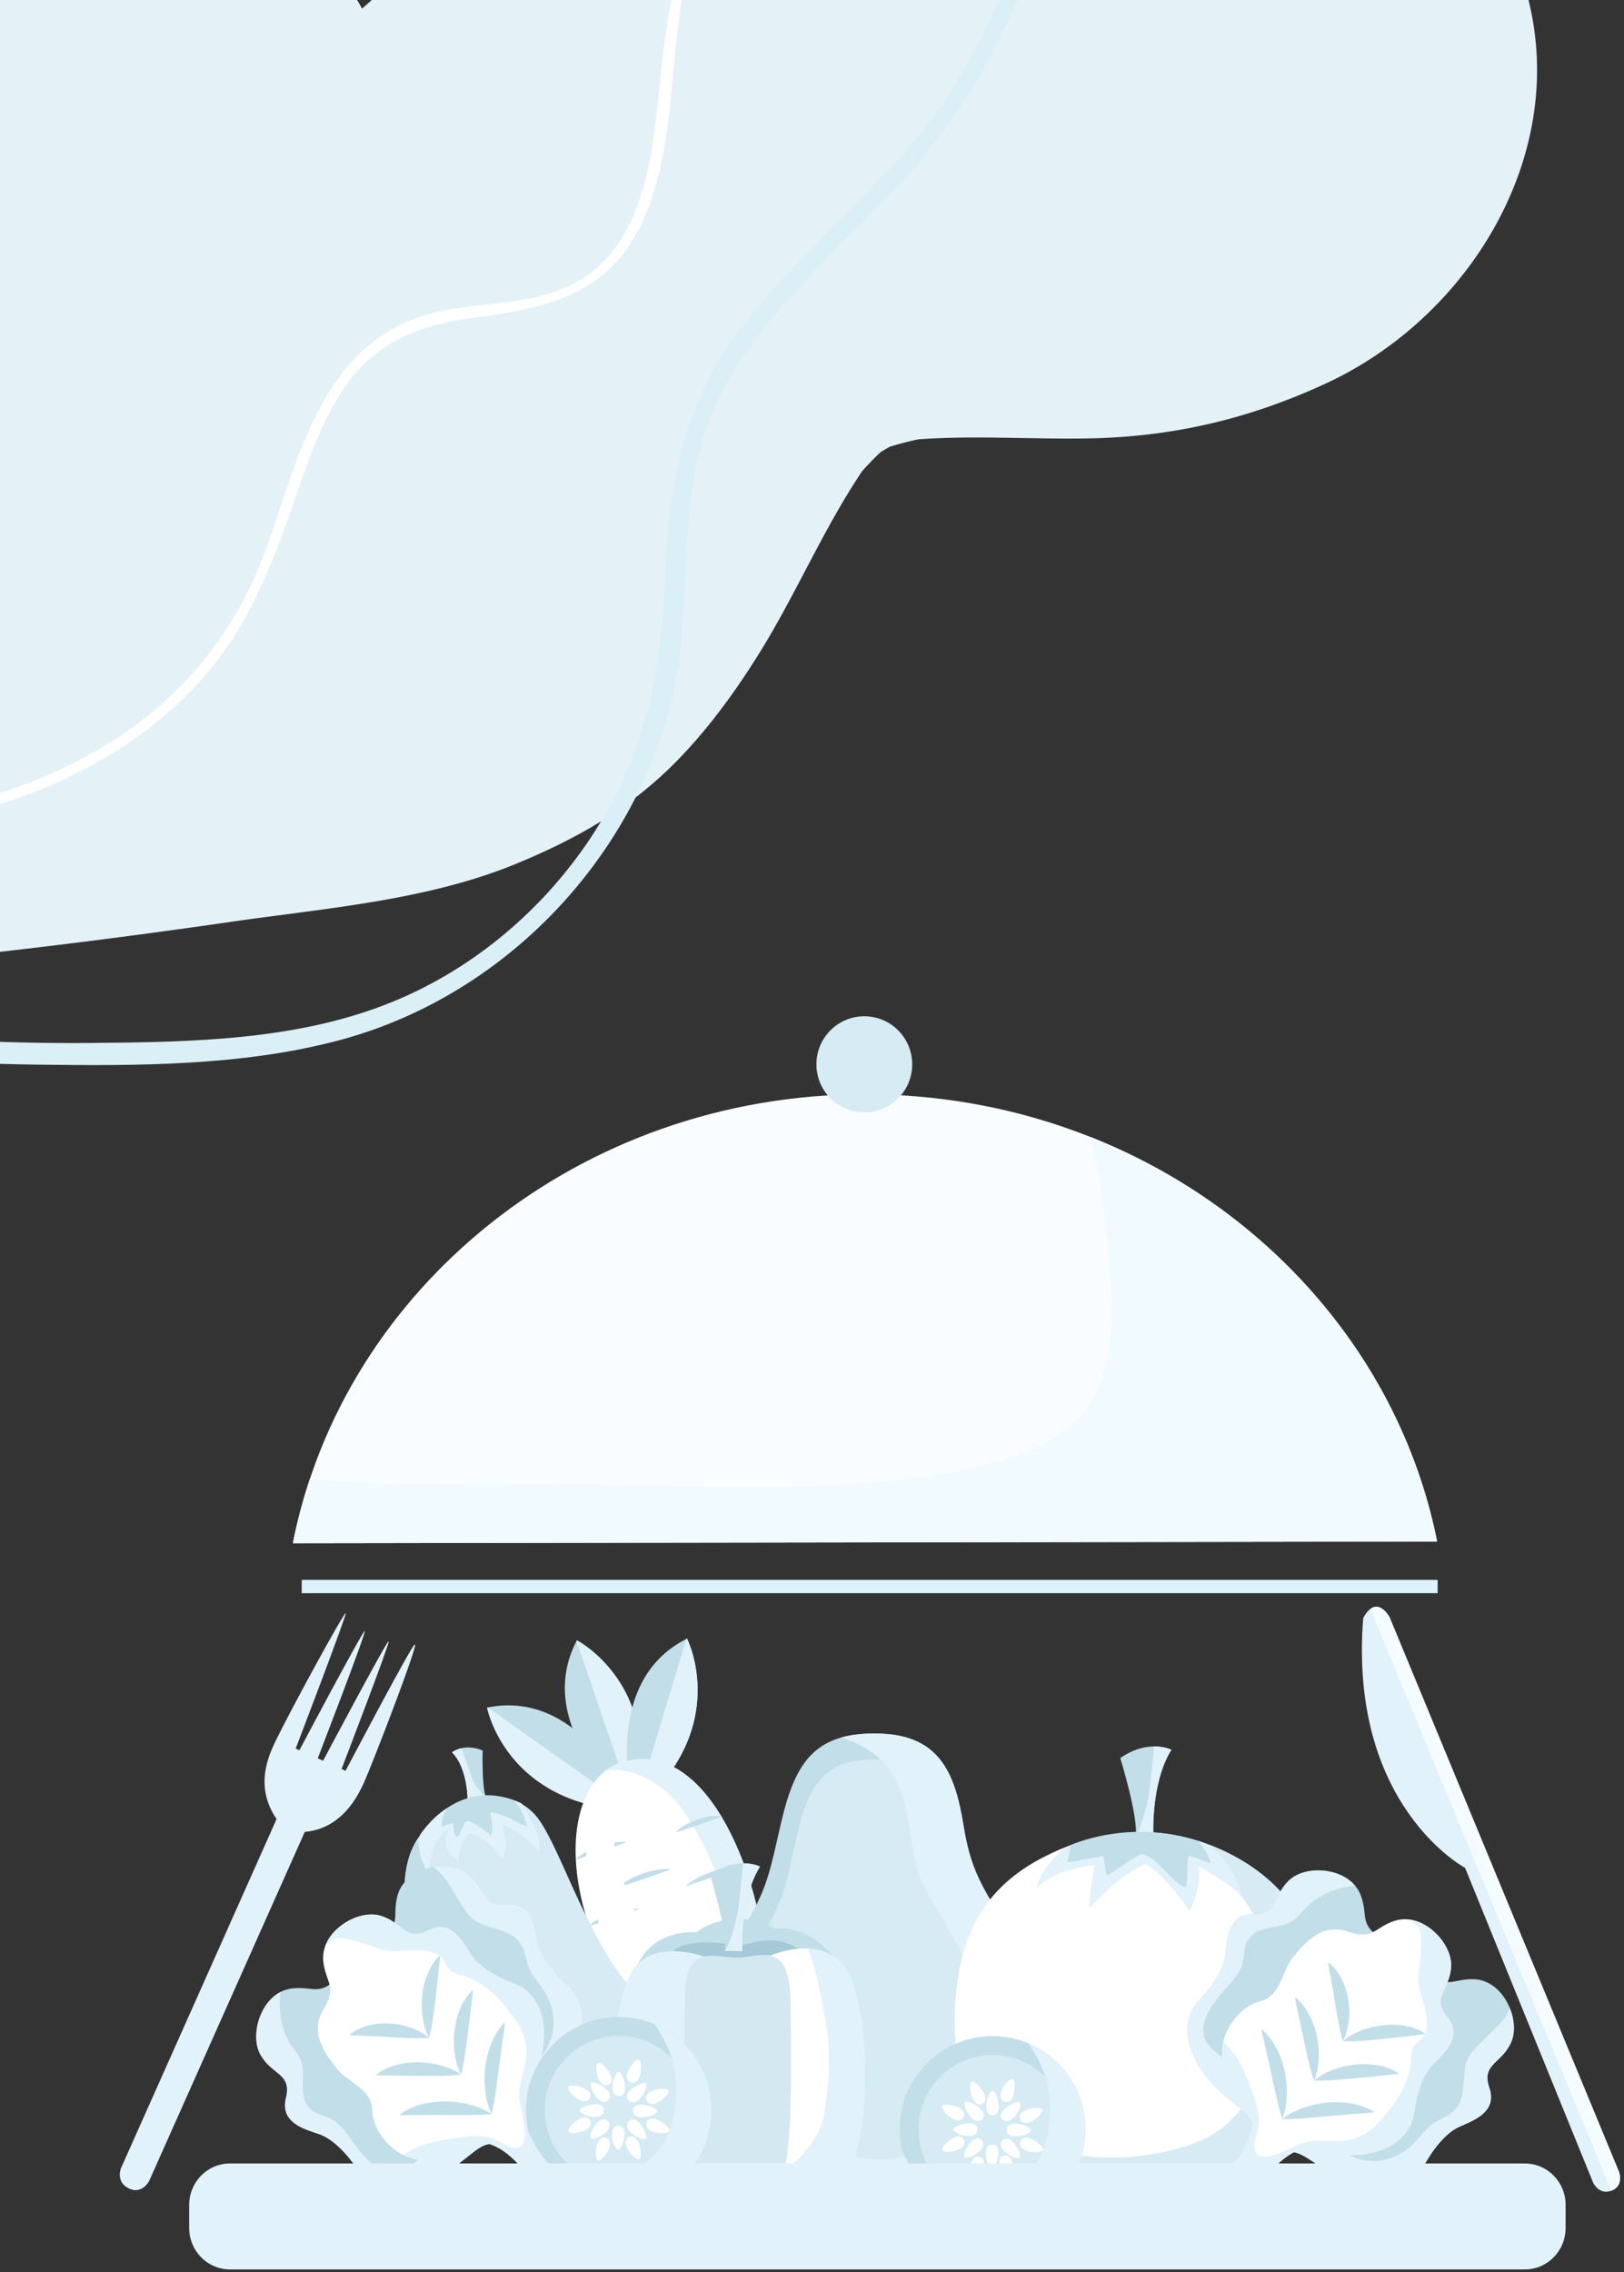 <svg width="366" height="512" fill="none" xmlns="http://www.w3.org/2000/svg"><rect width="100%" height="100%" fill="#333333" stroke="none"/><path d="M130.013 369.627s20.082 10.323 12.968 38.372c0 0-23.506-18.367-12.968-38.372z" fill="#C2DEE9"/><path d="M142.999 407.937c7.078-28.005-12.978-38.31-12.978-38.31a1.63 1.63 0 0 0-.088.178l13.066 38.132z" fill="#E1F2FA"/><path d="M154.832 369.235s10.289 20.148-11.824 38.738c0 .008-8.374-28.682 11.824-38.738z" fill="#C2DEE9"/><path d="M143.052 407.937c22.06-18.581 11.78-38.702 11.78-38.702-.063.027-.116.063-.169.089l-11.611 38.613z" fill="#E1F2FA"/><path d="M109.779 384.782s4.231 22.238 33.069 23.253c0 0-10.973-27.792-33.069-23.253z" fill="#C2DEE9"/><path d="M142.786 408.035c-28.784-1.05-33.007-23.253-33.007-23.253a1.34 1.34 0 0 1 .187-.036l32.82 23.289z" fill="#E1F2FA"/><path d="M168.489 422.393c6.573 19.168 10.6 66.217 3.788 68.566-6.813 2.349-32.812-37.358-39.376-56.526-6.564-19.169-2.306-34.012 6.706-37.127 11.851-4.084 22.309 5.918 28.882 25.087z" fill="#fff"/><path d="M139.599 397.306a11.112 11.112 0 0 0-2.892 1.522c5.73-.383 10.902 2.225 14.964 6.354 2.582 2.625 16.792 20.904 20.003 64.562.337 4.601-3.318 9.655-8.791 8.748-2.67-.445-4.834-1.949-6.848-3.685-.603-.525-1.215-1.032-1.818-1.548 7.575 10.795 14.893 18.795 18.06 17.7 6.812-2.349 2.785-49.398-3.788-68.566-6.573-19.169-17.031-29.171-28.89-25.087z" fill="#E1F2FA"/><path d="M129.753 418.94c.798-.739 1.659-1.282 2.546-1.753.887-.481 1.809-.846 2.741-1.193.94-.302 1.898-.587 2.891-.747.985-.178 2.005-.285 3.078-.196l.045.116-5.606 2.002-5.651 1.886-.044-.115zm9.678 6.22c.825-.748 1.712-1.299 2.625-1.78.905-.489 1.854-.863 2.812-1.219.967-.311 1.952-.605 2.963-.774 1.011-.187 2.049-.303 3.158-.214l.044.116-5.757 2.047-5.801 1.931-.044-.107zm12.95-12.378c.718-.712 1.499-1.228 2.306-1.673.807-.454 1.65-.792 2.502-1.113.869-.276 1.738-.534 2.652-.667.913-.151 1.845-.231 2.847-.107l.045.116-5.136 1.833-5.172 1.718-.044-.107zm2.27 12.067c.949-.792 1.97-1.389 3.016-1.914 1.038-.533 2.12-.952 3.202-1.352 1.1-.356 2.209-.694 3.362-.908 1.145-.231 2.315-.391 3.548-.356l.045.116-6.547 2.322-6.581 2.207-.045-.115zm-21.918 9.103c.781-.738 1.641-1.272 2.52-1.744.869-.48 1.783-.845 2.705-1.183.931-.303 1.881-.579 2.856-.739.976-.169 1.978-.276 3.052-.178l.044.116-5.544 1.975-5.588 1.86-.045-.107z" fill="#C2DEE9"/><path d="M139.439 448.983c.896-.775 1.863-1.353 2.857-1.86.984-.516 2.013-.917 3.042-1.3 1.047-.338 2.102-.658 3.202-.854 1.091-.213 2.209-.356 3.389-.294l.044.116-6.227 2.207-6.262 2.091-.045-.106zm15.292.391c.799-.738 1.659-1.281 2.546-1.753.887-.48 1.81-.845 2.741-1.192.949-.303 1.898-.588 2.892-.748.993-.178 2.005-.285 3.078-.196l.044.116-5.615 2.002-5.65 1.887-.036-.116zm5.677 5.464c.994-.81 2.058-1.415 3.14-1.957 1.082-.552 2.2-.988 3.336-1.398 1.144-.373 2.297-.72 3.486-.952 1.188-.24 2.395-.418 3.672-.4l.044.115-6.794 2.412-6.839 2.296-.045-.116zm.932 6.319c-.878.765-1.819 1.334-2.785 1.833-.967.507-1.97.907-2.981 1.272-1.029.33-2.058.641-3.131.828-1.073.205-2.164.338-3.326.276l-.045-.116 6.094-2.162 6.13-2.047.044.116zm-1.658 7.768c.745-.721 1.561-1.246 2.403-1.699.834-.463 1.712-.819 2.591-1.14.896-.284 1.8-.551 2.741-.694.94-.16 1.907-.249 2.936-.142l.044.116-5.313 1.895-5.358 1.78-.044-.116zm7.93 4.877c-.71.712-1.482 1.219-2.289 1.664-.798.454-1.632.792-2.475 1.104-.86.275-1.721.525-2.625.658-.905.142-1.828.223-2.821.098l-.045-.116 5.083-1.815 5.127-1.7.045.107zm.443 8.934c.47-.631 1.011-1.058 1.57-1.414.559-.374 1.153-.623 1.765-.855.621-.187 1.242-.356 1.916-.409.665-.062 1.348-.062 2.102.142l.045.116-3.655 1.326-3.699 1.21-.044-.116z" fill="#F26322"/><path d="M145.772 443.875c1.304-5.509-1.809-10.457-3.575-15.476-1.596-4.538-4.408-9.735-3.61-14.71.488-3.043 1.916-6.558 4.728-8.062-1.463-.152-2.98.018-4.533.56-6.102 2.101-8.985 12.156-4.541 25.14 1.525 4.458 4.612 10.563 8.187 16.597 1.552-1.042 2.936-2.359 3.344-4.049z" fill="#fff"/><path d="M226.793 434.718c-4.116-8.357-7.735-11.338-9.633-23.271-2.022-12.726-5.899-20.833-20.038-20.833-13.51 0-17.936 6.452-21.12 20.254-2.378 10.323-2.981 14.025-6.99 21.038-4.586 8.026-8.232 16.196-8.232 32.935 0 20.254 15.062 29.713 35.721 29.713s36.972-8.516 36.972-28.779c0-13.242-.612-18.75-6.68-31.057z" fill="#C2DEE9"/><path d="M222.012 435.599c-3.45-7.422-6.484-10.065-8.081-20.664-1.694-11.302-4.949-18.492-16.809-18.492-11.336 0-15.044 5.731-17.714 17.985-1.996 9.166-2.501 12.45-5.863 18.679-3.85 7.128-6.91 14.381-6.91 29.242 0 17.985 12.64 26.385 29.973 26.385 17.323 0 31.01-7.564 31.01-25.549 0-11.764-.514-16.658-5.606-27.586z" fill="#D6EBF3"/><path d="M226.793 434.718c-4.116-8.357-7.735-11.338-9.633-23.271-2.022-12.726-5.899-20.833-20.038-20.833-2.918 0-5.411.303-7.566.917.266.089.532.169.78.258 3.247 1.103 6.6 2.945 8.933 5.526 5.907 6.532 5.233 15.039 7.211 23.084 2.395 9.745 16.215 22.194 16.703 44.166.124 5.535-2.076 9.824-5.704 13.829-7.291 8.062-17.102 9.459-27.861 7.172-7.274-1.539-12.339-4.52-17.501-9.352-5.802-5.429-11.337-11.373-11.337-11.373 0 20.254 15.062 29.713 35.721 29.713s36.972-8.516 36.972-28.779c0-13.242-.612-18.75-6.68-31.057z" fill="#E1F2FA"/><path d="M298.44 455.621c0 26.048-16.668 41.14-41.54 41.14-24.864 0-41.735-14.968-41.735-41.015 0-17.513 5.5-29.465 19.071-36.771 16.215-8.73 31.605-7.324 43.802-.783 11.957 6.425 20.402 17.282 20.402 37.429z" fill="#fff"/><path d="M229.455 457.908c5.047-1.388 7.327-4.939 7.3-10.153-.026-5.58-1.162-10.83 1.375-16.063 1.322-2.714 3.406-5.233 4.373-8.08.027-.063.036-.125.053-.187-2.643.738-5.331 1.815-8.054 3.284-10.112 5.446-14.21 14.354-14.21 27.408 0 1.54.089 3.017.239 4.441 2.999.151 6.05.142 8.924-.65z" fill="#fff"/><path d="M278.038 418.201c-5.66-3.034-12.002-4.957-18.788-5.286.39.178.781.365 1.18.552 6.511 3.186 13.678 7.137 18.459 12.743 4.036 4.726 6.529 10.412 7.513 16.552 1.056 6.577 1.526 13.767-.328 20.245-1.845 6.452-5.367 12.174-10.573 16.446-5.456 4.476-16.162 6.478-23.037 6.674-21.705.614-28.447-9.584-35.02-15.075 5.393 16.526 19.967 25.727 39.456 25.727 24.863 0 41.539-15.101 41.539-41.14 0-20.165-8.444-31.022-20.401-37.438z" fill="#D6EBF3"/><path d="M259.942 413.832s-.683-11.987 4.063-19.542c0 0-5.118-2.617-11.531 1.868 0 0 4.186 13.607 3.441 17.585l4.027.089z" fill="#C2DEE9"/><path d="M263.996 394.29s-1.499-.766-3.885-.757c0 0-.781 8.169-1.224 11.044-.257 1.7-1.863 7.938-2.981 9.05-.008.036-.008.071-.017.107l4.036.098c.017 0-.666-11.987 4.071-19.542z" fill="#E1F2FA"/><path d="M270.462 414.971c7.301 2.456 9.545 12.423 9.545 12.423-1.659-2.287-9.944-6.959-9.944-6.959.905 4.859-2.04 10.029-2.04 10.029-4.816-7.431-9.704-10.474-9.704-10.474-5.987 2.18-12.738 9.896-12.738 9.896.178-5.34 1.242-9.665 1.242-9.665-9.243.855-13.199 5.064-13.199 5.064 2.093-6.39 7.398-9.407 7.398-9.407s13.332-6.327 29.44-.907z" fill="#C2DEE9"/><path d="M280.007 427.394s-2.235-9.976-9.544-12.423c-.178-.063-.346-.107-.524-.16 1.216 1.477 2.59 3.132 2.848 5.019.035.267-3.797-1.682-4.826-1.62-.656.044-.151 7.146-.825 6.986-1.49-.347-3.184-2.198-4.151-3.248-1.49-1.62-4.551-4.592-5.952-4.05-2.156.837-7.522 5.117-7.637 4.628-.213-.908-.745-4.334-.745-4.334s-8.232 1.655-8.161 1.415c.363-1.192.736-2.581.736-3.8l-.222.098s-5.304 3.017-7.398 9.406c0 0 3.957-4.209 13.199-5.063 0 0-1.064 4.316-1.241 9.664 0 0 6.759-7.715 12.737-9.896 0 0 4.897 3.044 9.705 10.475 0 0 2.944-5.171 2.04-10.03.017-.026 8.302 4.646 9.961 6.933z" fill="#E1F2FA"/><path d="M285.719 476.721s1.419-5.669-.461-11.142c-2.608-7.591 6.156-14.389 12.196-13.624 5.056.649 7.026-4.565 10.742-6.639 3.717-2.073 8.729-4.823 13.439-.899 4.71 3.925 5.659 1.433 10.529 1.567 6.777.195 10.609 9.335 8.382 14.238-2.217 4.903-6.741 4.797-4.896 10.243 1.845 5.446-3.557 7.341-6.75 8.756-3.185 1.415-6.068 5.242-8.01 8.801-2.493 4.583-8.746 6.63-16.597 3.693-7.034-2.634-10.263-7.021-13.527-6.781l-5.047-8.213z" fill="#C2DEE9"/><path d="M335.659 470.474c-1.845-5.446 2.67-5.34 4.896-10.243.976-2.136.79-5.081-.284-7.742a10.513 10.513 0 0 1-1.614 2.785c-1.473 1.798-3.273 3.284-4.879 4.957-1.135 1.184-2.43 2.394-3.06 3.942-1.304 3.204-.293 7.048-2.014 10.127-1.126 2.02-3.22 2.759-5.127 3.827-2.421 1.361-3.716 3.889-5.801 5.66-3.22 2.74-7.522 3.906-11.629 2.66-2.324-.703-4.302-2.029-6.307-3.363-2.466-1.638-4.887-3.364-7.087-5.358-1.827-1.664-3.433-3.346-4.32-5.686-.745-1.985-1.224-4.102-2.262-5.962-.053.089-.168.142-.266.053-.204-.16-.408-.329-.612-.489 1.854 5.455.443 11.088.443 11.088l5.048 8.222c3.264-.24 6.493 4.156 13.527 6.781 7.859 2.937 14.104.89 16.596-3.693 1.943-3.559 4.826-7.386 8.01-8.801 3.185-1.424 8.587-3.319 6.742-8.765z" fill="#E1F2FA"/><path d="M291.528 480.992s4.967-3.07 10.733-2.919c8.001.205 11.824-10.225 9.278-15.769-2.137-4.636 2.227-8.098 3.078-12.271.852-4.183 1.952-9.807-3.193-13.126-5.145-3.32-3.06-4.975-4.666-9.602-2.226-6.425-12.072-7.342-16.064-3.738-3.991 3.604-2.528 7.894-8.258 7.769-5.73-.116-5.908 5.615-6.289 9.095-.39 3.479-3.158 7.386-5.952 10.314-3.602 3.764-3.672 10.358 1.49 16.997 4.621 5.935 9.997 7.875 10.751 11.061l9.092 2.189z" fill="#C2DEE9"/><path d="M286.154 471.257c-2.422-2.474-5.482-4.2-8.347-6.078-1.366-.89-2.732-1.816-3.957-2.901-1.055-.943-2.128-1.994-2.483-3.417-.754-3.062 1.18-6.132 2.945-8.463 1.428-1.878 3.211-3.507 4.532-5.464.879-1.3 1.304-2.617 1.491-4.174.124-.997.177-2.1.603-3.026 1.738-3.728 6.52-3.034 9.668-4.52 2.067-.97 3.158-3.088 4.915-4.476a17.23 17.23 0 0 1 5.765-2.991c1.349-.4 2.715-.667 4.107-.836-3.53-4.2-11.274-4.441-14.707-1.344-3.991 3.604-2.528 7.894-8.258 7.769-5.73-.116-5.908 5.615-6.289 9.095-.39 3.479-3.158 7.386-5.952 10.314-3.601 3.764-3.672 10.358 1.49 16.997 4.622 5.935 9.997 7.875 10.751 11.061l6.484 1.557c.683-3.417-.292-6.576-2.758-9.103z" fill="#E1F2FA"/><path d="M318.69 476.187c.533-4.023 1.837-8.632 4.311-11.106 2.466-2.474 6.831-6.194 3.149-10.608-3.672-4.414.577-5.944.887-11.319.311-5.375-6.546-12.521-12.941-10.252-4.595 1.629-4.586 4.298-10.388 2.341-5.801-1.958-9.491 2.42-12.214 5.695-2.723 3.275-2.688 8.854-7.637 10.073-5.917 1.46-11.638 10.973-6.485 17.113 3.247 3.862 5.092 9.077 4.968 10.385-.71 7.564-9.589 14.203-9.589 14.203l7.744 5.695s4.293-10.02 11.425-13.606c2.129-1.068 5.987.916 12.596.845 8.4-.106 13.491-4.28 14.174-9.459z" fill="#fff"/><path d="M318.69 476.187c.533-4.023 1.837-8.632 4.311-11.106 2.466-2.474 6.831-6.194 3.149-10.608-3.672-4.414.577-5.944.887-11.319.258-4.396-4.275-9.958-9.429-10.617.293.169.568.356.834.561.745.578 1.393 1.264 1.668 2.189.257.881.213 1.887.177 2.794-.044 1.211-.053 2.421-.213 3.622-.177 1.291-.426 2.59-.417 3.898.018 2.305.878 4.485 1.411 6.701.434 1.815.922 4.191.106 5.98-.479 1.041-1.348 1.513-2.129 2.296-1.233 1.228-.931 2.687-1.1 4.254-.257 2.367-1.064 4.627-2.217 6.701-1.26 2.278-2.83 4.378-4.613 6.273-1.526 1.638-3.131 3.133-5.287 3.889-2.173.765-4.39.863-6.67.739-1.464-.08-2.98-.178-4.417.178-1.162.293-2.262.774-3.353 1.272-1.81.828-8.427 4.192-8.693.054-.098-1.469.612-2.866.86-4.281.444-2.491-.177-5.063-1.047-7.395-1.614-4.325-3.22-9.183-6.839-12.147-.656 2.732-.301 5.633 1.703 8.018 3.247 3.862 5.092 9.077 4.968 10.385-.71 7.564-9.589 14.203-9.589 14.203l7.744 5.695s4.293-10.02 11.425-13.606c2.129-1.068 5.987.916 12.596.845 8.4-.115 13.491-4.289 14.174-9.468z" fill="#E1F2FA"/><path d="M288.992 477.504c-.577-1.771-.976-3.471-1.375-5.162a417.407 417.407 0 0 1-1.1-5.01c-.364-1.655-.719-3.301-1.1-4.974-.373-1.673-.798-3.337-1.162-5.179 1.463 1.174 2.546 2.705 3.415 4.324.852 1.629 1.455 3.382 1.836 5.171.39 1.788.559 3.613.497 5.428a20.099 20.099 0 0 1-.266 2.723c-.16.908-.373 1.807-.745 2.679z" fill="#C2DEE9"/><path d="M288.992 477.504c.719-.614 1.517-1.077 2.324-1.504a20.72 20.72 0 0 1 2.511-1.068 22.7 22.7 0 0 1 5.331-1.148 20.15 20.15 0 0 1 5.473.214c1.809.338 3.592.907 5.153 1.966-1.863.205-3.575.303-5.287.445-1.703.134-3.379.285-5.073.436-1.686.152-3.38.312-5.11.445-1.712.116-3.45.232-5.322.214zm7.158-8.668c-.577-1.646-.958-3.212-1.34-4.778-.363-1.558-.7-3.097-1.02-4.619l-.975-4.592c-.329-1.548-.683-3.097-.976-4.814 1.401 1.059 2.421 2.474 3.229 3.978a18.334 18.334 0 0 1 1.712 4.796 20.58 20.58 0 0 1 .417 5.046 18.766 18.766 0 0 1-.293 2.518c-.178.828-.39 1.656-.754 2.465zm0 0c.648-.596 1.375-1.05 2.12-1.459a17.267 17.267 0 0 1 2.307-1.041 20.216 20.216 0 0 1 4.914-1.122 18.347 18.347 0 0 1 5.074.187c1.676.321 3.326.872 4.754 1.896-1.73.24-3.308.356-4.87.516l-4.657.454c-1.552.151-3.113.293-4.701.418-1.596.098-3.211.205-4.941.151zm6.484-8.881c-.47-1.584-.763-3.07-1.047-4.547a362.527 362.527 0 0 1-.754-4.352c-.239-1.433-.47-2.865-.727-4.307-.249-1.459-.541-2.91-.781-4.547 1.348.97 2.315 2.331 3.052 3.764a15.687 15.687 0 0 1 1.472 4.592 17.6 17.6 0 0 1 .124 4.779 14.26 14.26 0 0 1-.452 2.358c-.204.765-.47 1.53-.887 2.26zm0 0c.63-.578 1.339-1.023 2.058-1.433.727-.4 1.472-.738 2.244-1.032a19.964 19.964 0 0 1 4.772-1.13c1.632-.178 3.3-.151 4.941.142 1.632.303 3.255.837 4.648 1.842-1.685.25-3.211.392-4.737.57l-4.524.498c-1.508.16-3.024.312-4.577.427-1.561.107-3.131.196-4.825.116z" fill="#C2DEE9"/><path d="M93.828 414.811c3.521-5.847 8.16-8.454 12.587-9.549 5.925-1.459 11.575.214 14.742 4.352 4.515 5.9 9.483 21.927 17.617 33.94 6.803 10.056 17.244 14.185 18.734 25.167 1.756 12.965-5.216 19.31-17.359 21.98-15.204 3.346-24.465-5.633-31.189-16.855-7.743-12.912-24.215-43.943-15.132-59.035z" fill="#D6EBF3"/><path d="M93.828 414.81c.053-.089.106-.169.16-.249.789 3.186 1.756 6.336 2.723 9.478 3.237 10.509 7.105 21.259 13.846 30.078 3.726 4.868 7.212 9.976 11.478 14.399 3.983 4.138 9.146 8.445 14.894 9.7 5.49 1.192 11.363-.383 15.771-3.818 1.81-1.415 3.921-3.159 4.834-5.384 1.615 12.779-5.34 19.044-17.394 21.696-15.204 3.346-24.465-5.633-31.188-16.855-7.735-12.921-24.207-43.952-15.124-59.045zm11.567-8.729s.195-7.475-3.522-11.213c0 0 2.617-2.171 6.901-.427 0 0-.213 8.303.728 10.501l-4.107 1.139z" fill="#C2DEE9"/><path d="M101.873 394.868s.763-.632 2.147-.943c0 0 1.614 4.574 2.129 6.211.647 2.038 2.545 4.254 3.326 4.743.009.018.018.045.027.063l-4.107 1.139s.186-7.475-3.522-11.213z" fill="#E1F2FA"/><path d="M117.565 406.401s4.914 6.692 3.894 10.946c0 0-4.373-5.117-8.196-6.096 0 0 1.73 4.636.053 7.751 0 0-3.787-5.366-7.531-5.864 0 0-2.776 2.607-2.297 6.353 0 0-4.959-2.384-2.191-7.724 0 0-5.642 4.503-4.151 10.937 0 0-3.903-4.316-2.289-9.46-.009.009 8.613-13.579 22.708-6.843z" fill="#C2DEE9"/><path d="M94.848 413.253s2.067-3.257 5.837-5.793c-.7 1.246-1.206 2.696-1.073 4.031.017.178 1.747-.587 2.554-.649.009 1.112.018 2.304.852 3.132.115.107.94-1.415 1.215-2.109.186-.472.532-1.709 1.348-1.477.462.124.914.293 1.331.534 1.295.747 3.734 2.732 3.779 2.607.372-.917.292-1.878.168-2.839-.062-.516-.168-1.023-.257-1.53-.062-.356-.39-.988.417-.766.222.054.443.125.656.205 1.508.445 2.963.845 4.311 1.691.657.409 2.715 1.388 2.697 1.263-.275-2.224-1.437-4.031-2.67-5.811.505.196 1.02.419 1.552.668 0 0 4.914 6.692 3.894 10.946 0 0-4.373-5.117-8.196-6.096 0 0 1.73 4.636.053 7.751 0 0-3.787-5.366-7.531-5.865 0 0-2.776 2.608-2.297 6.354 0 0-4.959-2.385-2.191-7.724 0 0-5.641 4.503-4.151 10.937-.01 0-3.912-4.316-2.298-9.46z" fill="#E1F2FA"/><path d="M172.889 434.86s10.387-2.946 17.04 9.442c4.195 7.804 6.368 60.771-16.881 46.515 0 0 2.803-5.304 2.803-27.97 0-24.908-2.962-27.987-2.962-27.987zm-11.265 1.13s-14.078-3.898-18.433 7.929c-3.051 8.267-5.154 61.056 18.095 46.916 0 0-2.803-5.26-2.803-27.756.009-24.722 3.141-27.089 3.141-27.089z" fill="#C2DEE9"/><path d="M154.368 441.071c.851 26.929-1.827 51.792 13.137 51.792 10.396 0 11.052-17.682 10.76-51.24-.116-12.886-24.243-11.462-23.897-.552z" fill="#C2DEE9"/><path d="M151.582 439.879s1.721-3.48 14.166-1.646c3.513.516 8.143-3.524 15.221 1.628 0 0-10.644 3.337-15.026 3.275-3.681-.044-10.006-.285-14.361-3.257z" fill="#A5C9D7"/><path d="M171.168 441.748s12.915-7.137 19.391 1.806c7.22 9.976 8.063 67.721-17.404 53.261 0 0 3.069-5.384 3.069-28.388 0-25.291-5.056-26.679-5.056-26.679z" fill="#fff"/><path d="M162.271 442.184s-14.219-6.808-19.852 2.02c-7.096 11.124-7.601 66.973 17.865 52.611 0 0-3.069-5.34-3.069-28.175 0-25.077 5.056-26.456 5.056-26.456z" fill="#E1F2FA"/><path d="M165.944 441.134c-4.826-.098-11.576-3.266-11.576 8.845 0 27.347-3.663 48.9 12.729 48.9 11.381 0 11.496-14.025 11.052-48.081-.195-14.123-7.309-9.558-12.205-9.664z" fill="#D4E8F1"/><path d="M190.558 443.554c-2.288-3.159-5.375-4.307-8.418-4.476 1.65 4.592 2.644 9.389 3.522 14.185.505 2.75.993 5.491 1.135 8.294a53.53 53.53 0 0 1-.292 8.676c-.16 1.451-.364 2.893-.506 4.343-.115 1.175-.231 2.376-.603 3.506-.657 1.985-1.774 3.898-3.016 5.571-2.333 3.159-5.846 6.256-10.015 6.212-2.617-.018-5.136-.588-7.619-1.406-2.919-.97-5.828-.116-8.534 1.094-3.69 1.655-8.382 3.586-11.895.516-1.348-1.174-2.581-3.132-4.036-4.618 2.865 10.643 8.968 17.486 19.834 11.462 1.783 1.281 4.063 1.966 6.981 1.966 2.599 0 4.604-.729 6.156-2.26a2.049 2.049 0 0 1-.088.187c25.448 14.47 24.615-43.276 17.394-53.252z" fill="#E1F2FA"/><path d="M167.31 439.683s-.674-11.702 3.965-19.079c0 0-4.994-2.554-11.256 1.824 0 0 4.089 13.286 3.361 17.166l3.93.089z" fill="#C2DEE9"/><path d="M171.276 420.604s-1.464-.748-3.788-.739c0 0-.754 7.974-1.189 10.777-.257 1.664-1.818 7.751-2.909 8.837-.009.035-.009.071-.018.106l3.938.098s-.665-11.702 3.966-19.079z" fill="#E1F2FA"/><path d="M109.324 479.417s-5.207-2.625-10.937-1.975c-7.957.898-12.667-9.157-10.6-14.906 1.73-4.806-2.91-7.876-4.116-11.96-1.206-4.094-2.785-9.602 2.058-13.358 4.843-3.755 2.626-5.224 3.823-9.967 1.668-6.594 11.398-8.356 15.683-5.108 4.293 3.248 3.193 7.645 8.897 7.022 5.703-.614 6.369 5.09 7.052 8.516.683 3.426 3.778 7.084 6.821 9.762 3.912 3.444 4.55 10.003-.027 17.059-4.089 6.319-9.074 8.517-9.544 11.765l-9.11 3.15z" fill="#C2DEE9"/><path d="M114.123 429.165c-5.704.614-4.613-3.783-8.897-7.022-1.863-1.415-4.772-1.877-7.593-1.406a10.422 10.422 0 0 1 2.36 2.189c1.427 1.834 2.474 3.925 3.76 5.856.896 1.361 1.801 2.901 3.167 3.862 2.83 1.976 6.795 1.815 9.411 4.174 1.721 1.548 1.979 3.746 2.608 5.855.79 2.67 2.972 4.494 4.249 6.915 1.969 3.746 2.165 8.222.053 11.96-1.197 2.118-2.918 3.773-4.648 5.446-2.128 2.056-4.337 4.058-6.759 5.767-2.022 1.424-4 2.634-6.475 2.99-2.102.302-4.258.302-6.298.916.08.071.106.196 0 .276-.204.16-.408.329-.612.49 5.704-.623 10.875 1.984 10.875 1.984l9.11-3.15c.47-3.248 5.455-5.455 9.544-11.765 4.568-7.056 3.939-13.615.027-17.059-3.043-2.679-6.138-6.327-6.821-9.762-.692-3.435-1.358-9.139-7.061-8.516z" fill="#E1F2FA"/><path d="M114.743 474.665s-1.907-5.526-.505-11.141c1.951-7.787-7.363-13.812-13.315-12.512-4.976 1.076-7.389-3.943-11.274-5.687-3.876-1.744-9.11-4.049-13.465.267-4.355 4.316-5.508 1.913-10.352 2.474-6.741.783-9.775 10.225-7.131 14.915 2.634 4.69 7.122 4.191 5.756 9.78-1.366 5.588 4.178 7.012 7.478 8.142 3.3 1.139 6.493 4.699 8.737 8.081 2.883 4.351 9.279 5.846 16.854 2.242 6.786-3.23 9.837-8.071 13.11-8.116l4.107-8.445z" fill="#C2DEE9"/><path d="M104.099 477.806c-2.927 1.834-5.278 4.45-7.726 6.853-1.17 1.148-2.36 2.287-3.69 3.239-1.144.827-2.404 1.655-3.867 1.691-3.14.071-5.713-2.492-7.593-4.726-1.517-1.806-2.715-3.906-4.329-5.633-1.073-1.148-2.262-1.851-3.734-2.367-.95-.338-2.005-.632-2.821-1.255-3.247-2.509-1.535-7.048-2.289-10.447-.488-2.234-2.315-3.764-3.282-5.793a17.28 17.28 0 0 1-1.659-6.301 24.593 24.593 0 0 1 .09-4.2c-4.853 2.536-6.778 10.065-4.516 14.105 2.635 4.69 7.123 4.191 5.757 9.78-1.366 5.588 4.178 7.012 7.478 8.142 3.3 1.139 6.493 4.699 8.737 8.081 2.883 4.351 9.278 5.846 16.854 2.242 6.785-3.23 9.837-8.071 13.11-8.116l2.927-6.007c-3.167-1.414-6.449-1.156-9.447.712z" fill="#E1F2FA"/><path d="M115.985 447.025c-3.805-1.397-7.992-3.684-9.864-6.639-1.871-2.954-4.533-8.035-9.633-5.393-5.1 2.635-5.66-1.859-10.822-3.337-5.162-1.477-13.607 3.676-12.79 10.439.585 4.859 3.184 5.419.017 10.679-3.167 5.259.284 9.824 2.883 13.206 2.59 3.381 8.019 4.565 8.143 9.673.133 6.105 8.134 13.784 15.23 10.074 4.462-2.332 9.944-3.008 11.186-2.599 7.202 2.34 11.726 12.476 11.726 12.476l7.221-6.336s-8.809-6.389-10.742-14.158c-.577-2.314 2.199-5.66 3.566-12.147 1.72-8.249-1.233-14.14-6.121-15.938z" fill="#fff"/><path d="M115.986 447.025c-3.805-1.397-7.992-3.684-9.864-6.639-1.872-2.954-4.533-8.036-9.633-5.393-5.1 2.635-5.66-1.859-10.822-3.337-4.213-1.21-10.627 2.012-12.383 6.915.23-.249.47-.481.727-.694.728-.605 1.526-1.095 2.493-1.148.914-.063 1.88.204 2.759.436 1.17.311 2.341.578 3.477.997 1.215.453 2.43.978 3.699 1.254 2.253.481 4.55.116 6.821.071 1.863-.035 4.276.018 5.846 1.202.913.694 1.179 1.646 1.765 2.581.931 1.477 2.413 1.495 3.894 2.002 2.244.765 4.275 2.055 6.041 3.631 1.942 1.726 3.645 3.728 5.1 5.882 1.26 1.851 2.368 3.755 2.635 6.024.275 2.296-.116 4.494-.737 6.692-.39 1.415-.825 2.884-.789 4.361.026 1.201.257 2.385.505 3.56.417 1.957 2.245 9.165-1.845 8.525-1.445-.232-2.652-1.219-3.973-1.78-2.333-.979-4.968-.934-7.425-.587-4.56.64-9.633 1.148-13.305 4.058 2.519 1.237 5.41 1.521 8.17.08 4.461-2.332 9.943-3.008 11.185-2.599 7.202 2.341 11.726 12.477 11.726 12.477l7.221-6.337s-8.809-6.389-10.742-14.158c-.577-2.314 2.2-5.66 3.566-12.147 1.729-8.24-1.225-14.131-6.112-15.929z" fill="#E1F2FA"/><path d="M110.796 476.383c-1.854.178-3.593.204-5.322.222-1.73.009-3.424 0-5.11-.009-1.685-.009-3.37-.018-5.073 0-1.712 0-3.424.054-5.287.009 1.455-1.183 3.184-1.904 4.958-2.403a20.749 20.749 0 0 1 5.429-.676c1.818.009 3.637.249 5.393.694.878.232 1.748.507 2.581.854.834.356 1.659.757 2.431 1.309zm0-.001c-.434-.836-.718-1.717-.957-2.607a19.878 19.878 0 0 1-.488-2.696 22.961 22.961 0 0 1 .044-5.464 20.556 20.556 0 0 1 1.401-5.313c.719-1.691 1.668-3.319 3.034-4.619-.213 1.86-.488 3.56-.718 5.269-.24 1.699-.462 3.372-.683 5.063-.222 1.682-.435 3.382-.683 5.099-.258 1.718-.524 3.444-.95 5.268zm-6.875-8.89c-1.729.205-3.335.241-4.94.276-1.597.018-3.158.009-4.72-.009l-4.674-.044c-1.579-.027-3.158-.009-4.905-.089 1.33-1.139 2.936-1.833 4.577-2.296 1.65-.454 3.353-.65 5.038-.623 1.694.018 3.37.249 4.994.685.816.223 1.614.499 2.386.837.781.338 1.544.73 2.244 1.263zm0 0c-.434-.765-.718-1.575-.958-2.393a17.057 17.057 0 0 1-.514-2.492 20.073 20.073 0 0 1-.018-5.055 18.152 18.152 0 0 1 1.295-4.93c.674-1.566 1.579-3.07 2.874-4.245-.142 1.745-.372 3.311-.559 4.886l-.576 4.663c-.195 1.557-.39 3.106-.621 4.69-.24 1.593-.497 3.186-.923 4.876zm-7.229-8.284c-1.64.115-3.149.08-4.648.035-1.49-.053-2.954-.133-4.4-.213-1.445-.08-2.891-.16-4.355-.223-1.472-.071-2.945-.107-4.595-.222 1.242-1.104 2.768-1.762 4.33-2.172 1.57-.4 3.183-.534 4.78-.445a17.36 17.36 0 0 1 4.675.917c.754.258 1.49.57 2.19.952.72.374 1.411.801 2.023 1.371z" fill="#C2DEE9"/><path d="M96.692 459.208c-.425-.748-.71-1.54-.949-2.332-.23-.792-.4-1.602-.514-2.42a19.868 19.868 0 0 1-.054-4.922c.187-1.637.577-3.266 1.216-4.805.647-1.531 1.516-3.008 2.803-4.147-.124 1.7-.32 3.23-.48 4.761l-.505 4.538a121.91 121.91 0 0 1-.585 4.575c-.231 1.548-.48 3.105-.932 4.752zm63.689 16.294c0 11.595-9.367 20.992-20.925 20.992s-20.925-9.397-20.925-20.992c0-11.596 9.367-20.993 20.925-20.993s20.925 9.397 20.925 20.993z" fill="#C2DEE9"/><path d="M156.151 475.502c0 9.246-7.469 16.747-16.694 16.747-9.217 0-16.694-7.493-16.694-16.747 0-9.246 7.477-16.748 16.694-16.748 9.216 0 16.694 7.502 16.694 16.748z" fill="#D6EBF3"/><path d="M139.518 466.878c.86.009 2.599 5.464-.071 5.438-2.555-.018-1.091-5.446.071-5.438zm-.159 17.522c.86.009 2.696-5.419.026-5.437-2.554-.035-1.188 5.42-.026 5.437zm-6.068-15.048c.612-.605 5.686 2.02 3.779 3.898-1.809 1.798-4.604-3.079-3.779-3.898zm12.241 12.503c.612-.605-1.916-5.74-3.814-3.862-1.828 1.789 2.98 4.681 3.814 3.862zm-14.893-6.336c.009-.863 5.446-2.607 5.428.072-.026 2.562-5.437 1.094-5.428-.072zm17.465.161c.009-.864-5.402-2.706-5.419-.027-.027 2.563 5.402 1.192 5.419.027zm-14.999 6.086c-.603-.614 2.022-5.704 3.885-3.8 1.792 1.825-3.069 4.628-3.885 3.8zm12.462-12.28c-.603-.614-5.73 1.913-3.858 3.826 1.791 1.834 4.674-2.99 3.858-3.826zm-1.542-5.339c.807.293.638 6.024-1.872 5.108-2.404-.873.781-5.509 1.872-5.108z" fill="#fff"/><path d="M134.808 486.866c.807.293 4.338-4.21 1.827-5.126-2.395-.872-2.918 4.725-1.827 5.126zm.009-22.052c.781-.365 4.692 3.809 2.28 4.939-2.316 1.086-3.327-4.45-2.28-4.939zm9.278 21.669c.781-.365.107-6.051-2.315-4.921-2.315 1.085 1.26 5.41 2.315 4.921zm-15.984-16.267c.408-.757 6.032.24 4.763 2.598-1.206 2.252-5.313-1.575-4.763-2.598zm22.735 9.913c.292-.81-4.196-4.351-5.11-1.833-.869 2.403 4.71 2.928 5.11 1.833zm-22.762.071c-.364-.783 3.796-4.707 4.923-2.287 1.082 2.323-4.435 3.337-4.923 2.287zm22.557-9.192c-.364-.784-6.032-.098-4.905 2.322 1.082 2.323 5.393-1.263 4.905-2.322z" fill="#fff"/><path d="M147.511 456.12c2.892 4.102 4.843 8.765 4.878 13.855.027 5.162-.7 10.644-4.169 14.71-3.016 3.542-7.335 5.696-11.948 6.123-4.408.409-9.482-.329-12.818-3.489-1.534-1.45-2.465-3.168-3.406-5.019-.266-.525-.559-1.13-.896-1.735 2.262 9.139 10.494 15.92 20.305 15.92 11.558 0 20.925-9.397 20.925-20.992 0-8.721-5.314-16.205-12.871-19.373z" fill="#E1F2FA"/><path d="M244.614 479.791c0 11.595-9.367 20.993-20.916 20.993-11.558 0-20.926-9.398-20.926-20.993 0-11.595 9.368-20.993 20.926-20.993 11.549 0 20.916 9.398 20.916 20.993z" fill="#C2DEE9"/><path d="M240.383 479.791c0 9.246-7.469 16.739-16.685 16.739-9.216 0-16.694-7.493-16.694-16.739s7.469-16.748 16.694-16.748c9.216 0 16.685 7.502 16.685 16.748z" fill="#D6EBF3"/><path d="M223.75 471.168c.861.009 2.599 5.464-.071 5.437-2.554-.018-1.091-5.446.071-5.437zm-.16 17.522c.861.009 2.697-5.42.027-5.437-2.546-.027-1.189 5.419-.027 5.437zm-6.058-15.048c.613-.605 5.686 2.02 3.779 3.897-1.818 1.798-4.612-3.079-3.779-3.897zm12.233 12.503c.612-.605-1.907-5.74-3.814-3.862-1.819 1.789 2.989 4.681 3.814 3.862zm-14.885-6.336c.009-.863 5.446-2.608 5.42.071-.027 2.563-5.438 1.095-5.42-.071zm17.457.16c.009-.863-5.402-2.705-5.429-.027-.017 2.563 5.42 1.193 5.429.027zm-14.991 6.087c-.603-.614 2.014-5.704 3.885-3.8 1.783 1.824-3.078 4.627-3.885 3.8zm12.462-12.272c-.603-.614-5.73 1.913-3.858 3.827 1.792 1.824 4.666-2.999 3.858-3.827zm-1.552-5.348c.807.294.639 6.025-1.871 5.108-2.404-.872.78-5.508 1.871-5.108z" fill="#fff"/><path d="M219.04 491.155c.807.294 4.337-4.209 1.827-5.126-2.395-.872-2.918 4.726-1.827 5.126zm.009-22.051c.781-.365 4.702 3.808 2.28 4.938-2.315 1.086-3.326-4.449-2.28-4.938zm9.279 21.668c.78-.365.106-6.051-2.316-4.921-2.315 1.086 1.269 5.411 2.316 4.921zm-15.976-16.267c.408-.756 6.032.24 4.764 2.599-1.207 2.251-5.314-1.576-4.764-2.599zm22.726 9.913c.293-.809-4.196-4.351-5.109-1.833-.87 2.403 4.719 2.928 5.109 1.833zm-22.762.072c-.363-.783 3.797-4.708 4.923-2.287 1.083 2.322-4.426 3.337-4.923 2.287zm22.557-9.193c-.363-.783-6.031-.107-4.905 2.323 1.091 2.322 5.402-1.264 4.905-2.323z" fill="#fff"/><path d="M231.743 460.409c2.892 4.102 4.843 8.766 4.879 13.856.026 5.161-.701 10.652-4.169 14.71-3.016 3.533-7.336 5.695-11.949 6.122-4.408.41-9.473-.329-12.817-3.488-1.535-1.451-2.466-3.168-3.406-5.019-.275-.525-.559-1.13-.896-1.735 2.262 9.139 10.493 15.92 20.304 15.92 11.558 0 20.916-9.398 20.916-20.993.009-8.721-5.304-16.205-12.862-19.373z" fill="#E1F2FA"/><path d="M352.841 502.038c0 5.162-4.107 9.344-9.181 9.344H51.817c-5.073 0-9.18-4.182-9.18-9.344v-5.188c0-5.161 4.107-9.344 9.18-9.344H343.66c5.074 0 9.181 4.183 9.181 9.344v5.188z" fill="#E1F2FA"/><path d="M323.888 347.365c-11.496-57.46-64.949-100.878-129.09-100.781-64.15.098-117.47 43.677-128.788 101.164l257.878-.383z" fill="#FAFDFF"/><path d="M245.723 256.186a125.467 125.467 0 0 1 2.199 10.572c.994 6.078 1.624 12.236 2.12 18.377.533 6.585.914 13.375-.266 19.916-.869 4.841-2.439 9.53-5.739 13.277-3.158 3.586-7.194 6.292-11.531 8.249-9.057 4.094-18.752 5.518-28.518 6.719-15.834 1.958-31.818 1.993-47.749 1.664-16.162-.329-32.288-.65-48.45-.632-8.072.009-16.233.356-24.296-.098-4.541-.258-9.118-.765-13.687-.889a117.174 117.174 0 0 0-3.805 14.398l257.878-.383c-8.249-41.273-38.169-75.312-78.156-91.17z" fill="#F1FBFF"/><path d="M205.585 239.821c.008 5.98-4.817 10.839-10.778 10.848-5.961.009-10.804-4.832-10.813-10.821-.018-5.98 4.817-10.839 10.778-10.848 5.961-.009 10.804 4.832 10.813 10.821z" fill="#D6EBF3"/><path d="M82.27 401.053c2.918-7.057 11.806-30.186 11.229-30.47-.514-.258-15.62 28.485-15.62 28.485l-.94-.427s10.972-28.566 10.617-28.726c-.382-.169-14.734 26.875-14.734 26.875l-1.224-.552s11.017-28.547 10.618-28.725c-.417-.187-14.734 26.874-14.734 26.874l-.842-.382s11.638-30.372 11.274-30.515c-.426-.169-12.365 21.74-15.718 28.655-1.774 3.657-4.852 10.456.142 17.745l-35.082 78.702s-1.278 3.15 1.88 4.574c2.918 1.317 4.453-1.717 4.453-1.717l35.082-78.676c8.338-.837 11.984-7.805 13.598-11.72z" fill="#E1F2FA"/><path d="M82.97 399.415c2.918-7.056 11.114-28.547 10.538-28.832-.515-.258-15.62 28.485-15.62 28.485l-.941-.427s10.972-28.565 10.618-28.726c-.382-.169-14.734 26.875-14.734 26.875l-1.224-.551s-42.498 96.9-42.471 96.918c2.918 1.317 4.453-1.717 4.453-1.717l35.082-78.676c9.039-.712 12.675-9.433 14.299-13.349zm230.149-35.106c-3.388-5.259-5.898.338-5.898.338-3.3 42.315 22.947 56.233 22.947 56.233h.009l28.864 70.942s1.357 2.973 4.267 1.762c2.687-1.121 1.57-4.191 1.57-4.191l-51.759-125.084z" fill="#E1F2FA"/><path d="M308.826 362.565l54.331 131.073c.044-.018.089-.027.142-.054 2.688-1.121 1.57-4.191 1.57-4.191l-51.75-125.084c-1.738-2.688-3.237-2.536-4.293-1.744z" fill="#F5FCFF"/><path fill="#DDF3FB" d="M68 356h256v3H68z"/><path d="M342.442-6.641c-12.895-35.35-46.492-53.025-81.121-61.718-18.751-4.704-38.602-9.078-57.985-6.973-19.356 2.09-37.557 7.909-53.998 18.624-25.143 16.381-45.31 38.884-67.745 58.663a42.89 42.89 0 0 0-4-6.176c-5.142-6.657-13.789-14.346-22.49-15.529-16.332-2.214-28.43-2.475-44.747.22-7.437 1.238-14.682 3.274-21.762 5.833-6.488-.4-12.977-.867-19.48-1.046-23.204-.633-45.062 3.576-65.861 13.906a98.634 98.634 0 0 0-9.334 5.323c-12.029 4.787-23.136 11.898-32.429 21.169-8.565 8.527-12.428 19.05-12.483 29.462-5.787 12.05-9.196 25.089-10.97 38.39-8.66 4.057-15.795 8.885-24.016 15.625-20.73 16.973-14.75 56.614 8.771 68.044 12.523 6.093 26.023 10.316 39.742 11.953 5.018 18.555 21.13 34.263 41.723 33.259 49.461-2.421 98.675-7.552 147.683-14.649 21.198-3.067 44.142-4.814 64.103-12.985 13.692-5.611 25.665-12.337 36.223-23.011 7.204-7.29 13.445-15.859 18.861-24.566 8.303-13.356 14.421-27.977 23.191-41.03a74.95 74.95 0 0 1 4.11-4.25 65.282 65.282 0 0 1 2.118-1.238 73.064 73.064 0 0 1 6.419-1.665c12.551-.894 25.13-.013 37.708-.192 19.329-.275 36.664-4.32 54.109-12.38 34.216-15.803 57.256-55.774 43.66-93.063z" fill="#E4F2F8"/><path d="M-199.671 100.59c55.332 49.668 125.304 107.383 204.596 78.938 14.875-5.337 28.8-13.782 39.592-25.419 11.204-12.09 16.785-26.601 22.05-41.951 2.997-8.721 6.063-17.73 11.41-25.337 6.832-9.71 16.565-13.59 28.03-15.102 16.043-2.132 30.601-4.856 38.286-20.687 8.179-16.863 6.227-36.78 10.09-54.744 5.224-24.263 23.865-44.138 47.496-51.401 1.374-.426 2.117-3.26.302-2.71-15.946 4.897-29.721 14.897-39.261 28.624-9.829 14.14-12.331 30.081-14.077 46.82-1.76 16.933-3.286 39.036-21.102 47.055-10.186 4.594-21.844 3.192-32.374 6.493-6.832 2.145-12.702 6.148-17.239 11.664-10.145 12.31-13.43 28.747-19.094 43.286-6.475 16.643-17.596 30.342-32.553 40.122-30.161 19.71-69.904 22.489-103.831 12.09-46.864-14.36-84.462-47.921-120.218-80.01-1.141-1.019-3.244 1.251-2.103 2.269z" fill="#fff"/><path d="M-167.228 185.153c31.673 27.152 71.127 42.2 111.873 49.242 20.923 3.618 42.176 5.227 63.401 5.502 22.628.289 46.383.371 68.392-5.488 36.017-9.573 65.312-39.256 74.632-75.389 5.774-22.338.426-46.629 10.31-67.99 8.688-18.761 25.144-32.502 39.166-47.165C232.7 10.25 247.217-36.132 234.061-81.632c-.88-3.054-5.458-.385-4.743 2.077 11.85 41.003 1.1 84.756-27.549 116.144-12.07 13.218-25.844 24.951-36.361 39.545-12.138 16.836-14.805 34.785-15.589 55.129-.797 20.769-5.018 39.874-16.634 57.425-10.75 16.231-26.243 29.394-44.251 36.863-21.363 8.872-45.42 9.271-68.213 9.463-19.768.165-39.564-.756-59.18-3.26-45.283-5.763-89.934-20.59-125.03-50.672-2.048-1.733-5.787 2.311-3.739 4.071z" fill="#DBEFF7"/></svg>